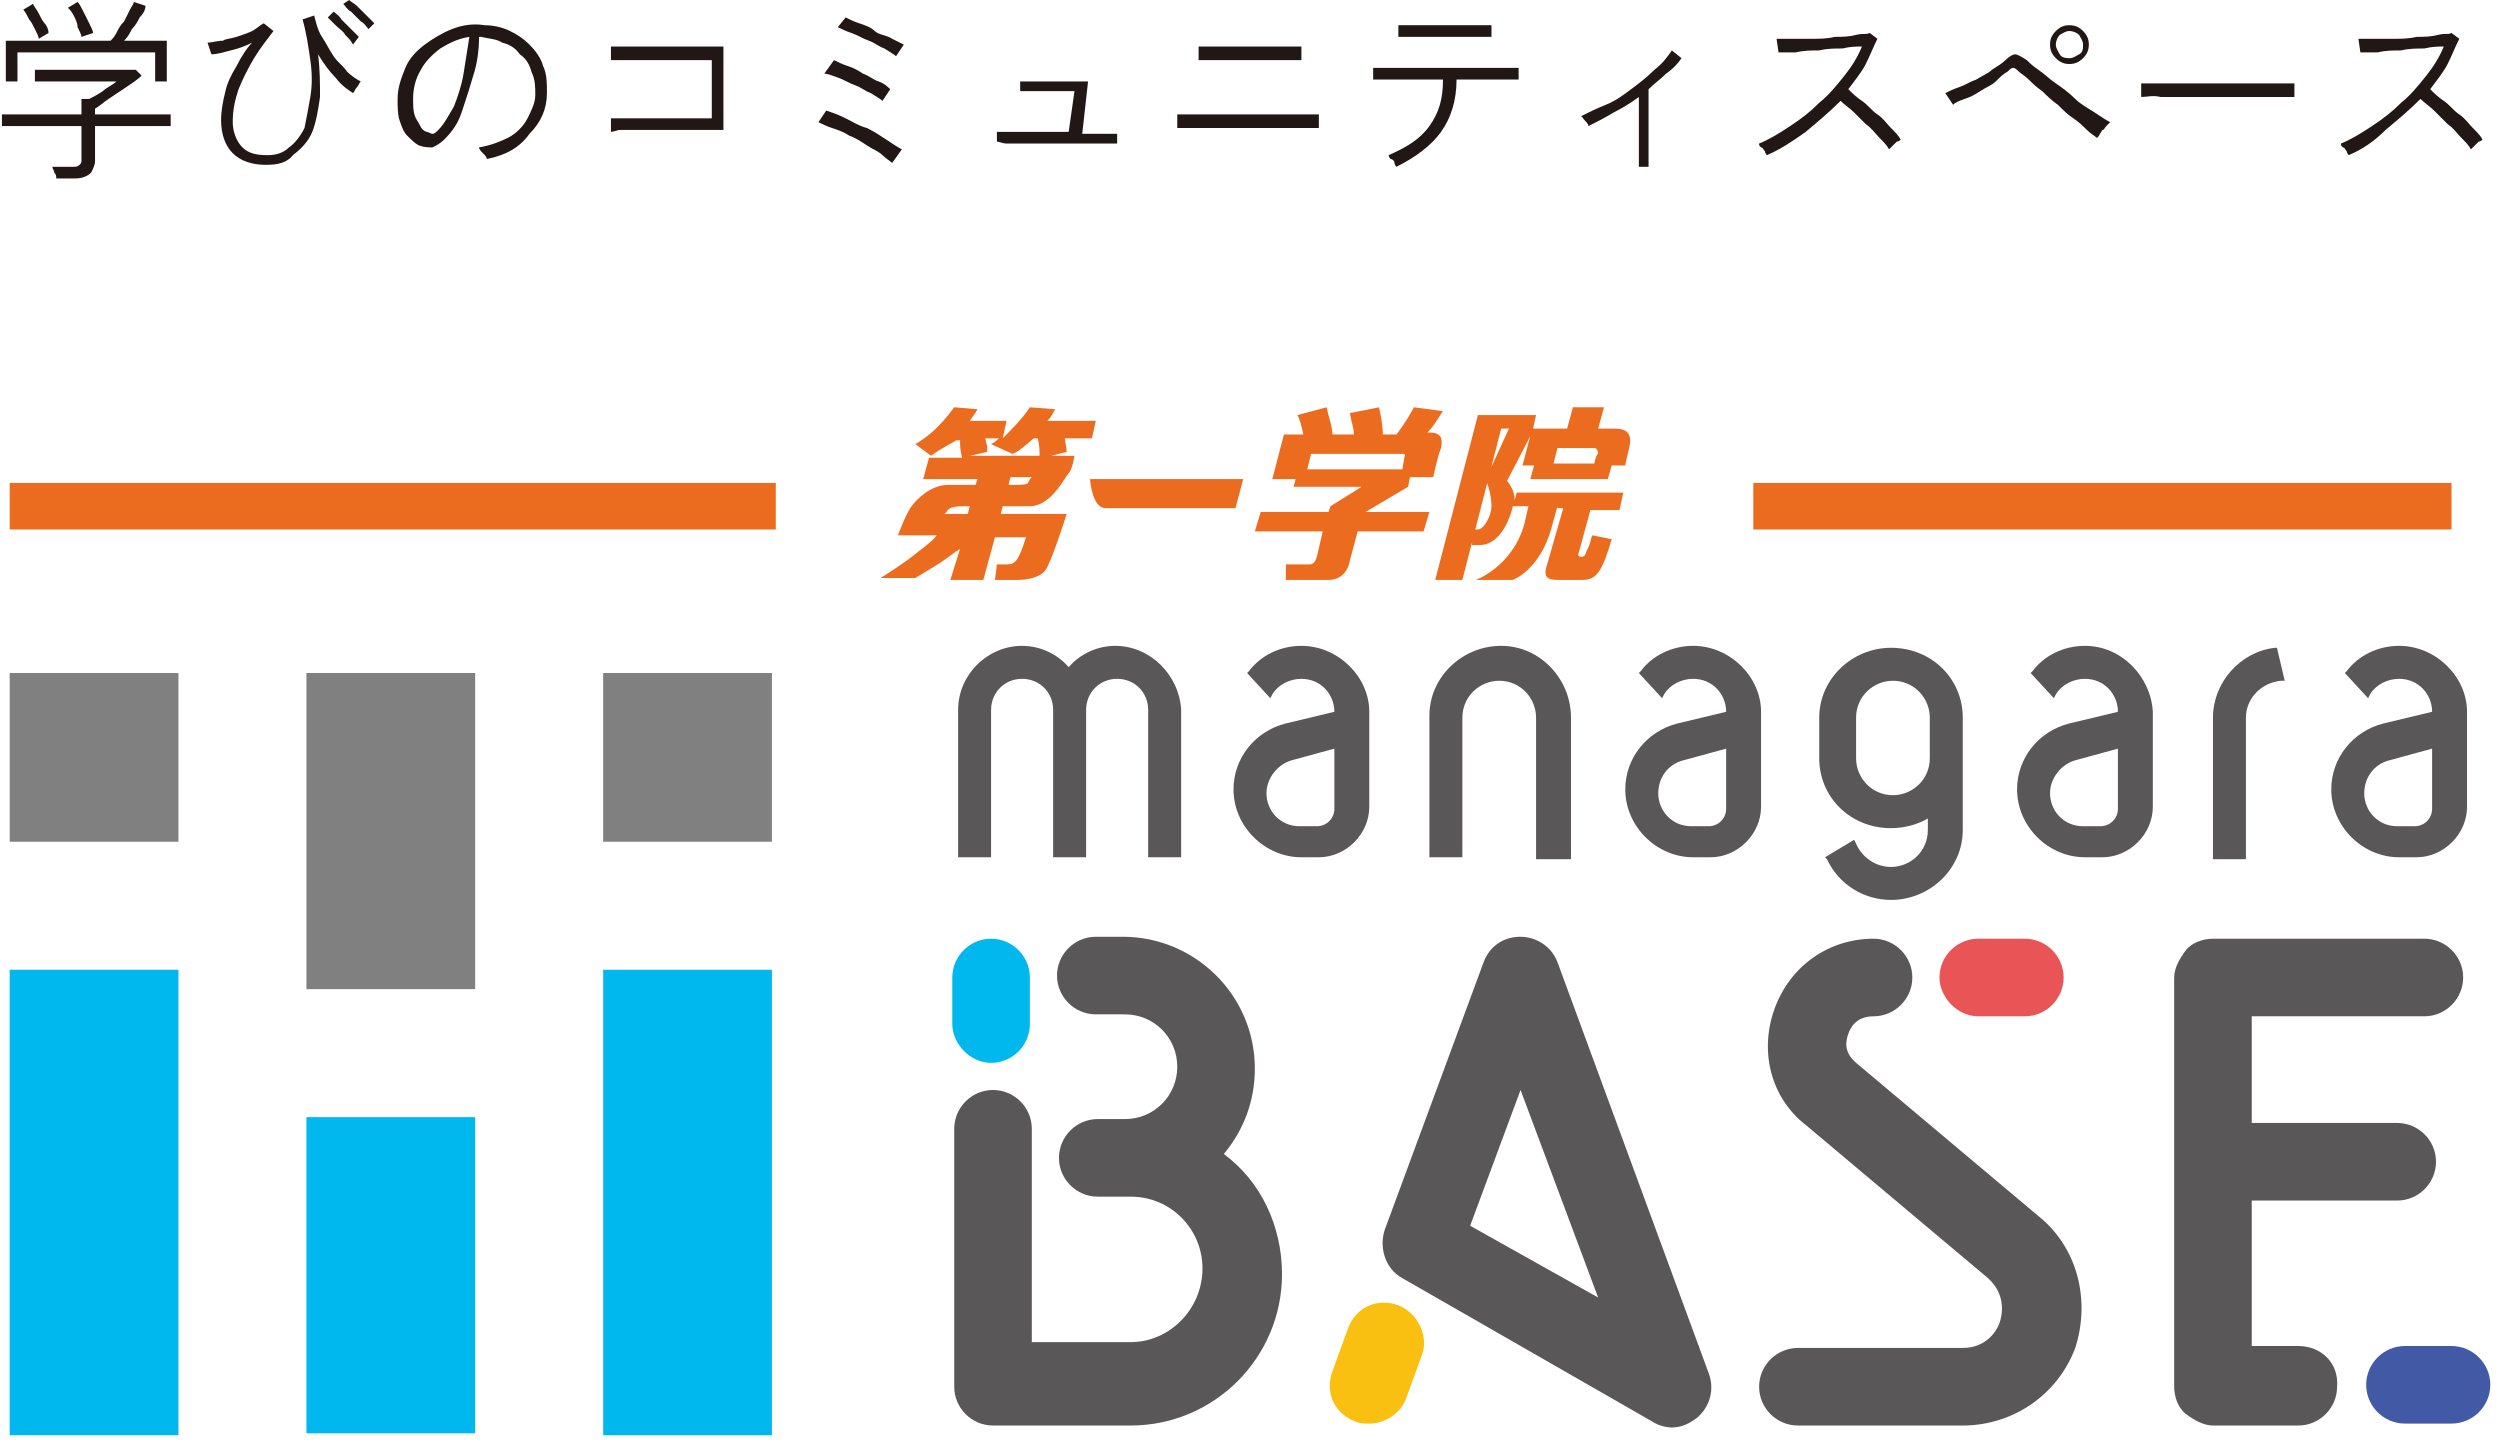 <?xml version="1.0" encoding="utf-8"?>
<!-- Generator: Adobe Illustrator 26.3.1, SVG Export Plug-In . SVG Version: 6.00 Build 0)  -->
<svg version="1.1" id="レイヤー_1" xmlns="http://www.w3.org/2000/svg" xmlns:xlink="http://www.w3.org/1999/xlink" x="0px"
	 y="0px" viewBox="0 0 128.9 74.9" style="enable-background:new 0 0 128.9 74.9;" xml:space="preserve">
<style type="text/css">
	.st0{fill:#211815;}
	.st1{fill:#808080;}
	.st2{fill:#00B8EE;}
	.st3{fill:#595757;}
	.st4{fill:#E95457;}
	.st5{fill:#425AA6;}
	.st6{fill:#F9BF11;}
	.st7{fill:#EC6C1F;}
</style>
<g>
	<g>
		<path class="st0" d="M2.9,9.2c0-0.1,0-0.2-0.1-0.3c0-0.1-0.1-0.2-0.1-0.3h1.1c0.1,0,0.2,0,0.3-0.1c0.1-0.1,0.1-0.1,0.1-0.3V6.5
			H0.1V5.9h4.1V5.1h0.4C4.8,5,5,4.9,5.3,4.7C5.5,4.5,5.8,4.4,6,4.2H1.8V3.6H7l0.3,0.3C7.1,4.1,6.8,4.3,6.5,4.5S5.9,4.9,5.6,5.1
			C5.3,5.3,5.1,5.5,4.9,5.6v0.3h3.9v0.6H4.9v1.8c0,0.2-0.1,0.4-0.2,0.6C4.5,9.1,4.2,9.2,3.9,9.2H2.9z M0.3,4.2V2.1h5.4
			C5.8,2,5.9,1.9,6,1.7s0.2-0.4,0.4-0.6c0.1-0.2,0.2-0.4,0.3-0.6c0.1-0.2,0.2-0.3,0.2-0.4l0.6,0.2c0,0.2-0.1,0.4-0.3,0.6
			C7.1,1.1,7,1.3,6.8,1.5C6.7,1.7,6.6,1.9,6.4,2.1h2.2v2.1H8V2.7H0.9v1.5H0.3z M2,2c0-0.1-0.1-0.3-0.2-0.5C1.7,1.3,1.6,1.1,1.5,1
			C1.4,0.8,1.3,0.6,1.2,0.5l0.5-0.3C1.8,0.4,1.9,0.5,2,0.7c0.1,0.2,0.2,0.4,0.3,0.5s0.2,0.3,0.2,0.5L2,2z M4.2,1.9
			c0-0.1-0.1-0.3-0.2-0.5C4,1.2,3.9,1,3.8,0.8C3.7,0.6,3.6,0.5,3.5,0.4L4,0.1c0.1,0.1,0.2,0.3,0.3,0.5C4.4,0.8,4.5,1,4.6,1.2
			s0.2,0.4,0.2,0.5L4.2,1.9z"/>
		<path class="st0" d="M13.7,8.5c-0.7,0-1.3-0.2-1.7-0.6s-0.6-1-0.6-1.7c0-0.5,0.1-1,0.2-1.4c0.1-0.5,0.3-0.9,0.6-1.4
			C12.4,3,12.7,2.5,13,2.2c-0.4,0.2-0.7,0.3-1.1,0.4s-0.7,0.2-1,0.2l-0.2-0.6c0.2,0,0.5-0.1,0.8-0.1C11.6,2,11.9,2,12.2,1.9
			c0.3-0.1,0.6-0.2,0.8-0.3s0.4-0.3,0.6-0.4l0.5,0.4c-0.3,0.4-0.7,0.9-1,1.4s-0.6,1.1-0.8,1.6C12.1,5.2,12,5.7,12,6.3
			c0,0.5,0.2,1,0.5,1.3S13.2,8,13.8,8c0.4,0,0.8-0.1,1.1-0.4c0.3-0.2,0.6-0.6,0.8-1c0.1-0.5,0.2-1,0.3-1.6s0.1-1.2,0-1.9
			S15.8,1.7,15.6,1l0.6-0.2c0.1,0.4,0.2,0.8,0.4,1.1s0.4,0.7,0.6,1s0.5,0.5,0.7,0.8c0.2,0.2,0.5,0.4,0.7,0.5
			c-0.1,0.1-0.1,0.2-0.2,0.3c-0.1,0.1-0.1,0.2-0.2,0.3c-0.3-0.2-0.6-0.4-0.9-0.8c-0.3-0.3-0.6-0.7-0.9-1.2c0.1,0.8,0.1,1.5,0.1,2.2
			c-0.1,0.7-0.2,1.3-0.4,1.8c-0.2,0.5-0.6,0.9-1,1.2C14.8,8.4,14.3,8.5,13.7,8.5z M18.2,2.3C18.1,2.1,18,2,17.8,1.8
			c-0.1-0.2-0.3-0.3-0.5-0.5S17,1,16.9,0.9l0.3-0.3c0.1,0.1,0.3,0.2,0.4,0.4c0.2,0.2,0.3,0.3,0.5,0.5s0.3,0.3,0.4,0.4L18.2,2.3z
			 M19,1.5c-0.1-0.1-0.2-0.3-0.4-0.4c-0.2-0.2-0.3-0.3-0.5-0.5c-0.2-0.1-0.3-0.3-0.4-0.4L18,0c0.1,0.1,0.3,0.2,0.4,0.3
			c0.2,0.2,0.3,0.3,0.5,0.5s0.3,0.3,0.4,0.4L19,1.5z"/>
		<path class="st0" d="M25.1,8.2c0-0.1-0.1-0.2-0.2-0.3s-0.2-0.2-0.2-0.3c0.6-0.1,1.1-0.3,1.5-0.5s0.8-0.6,1-1s0.4-0.8,0.4-1.2
			c0-0.4,0-0.8-0.2-1.2c-0.1-0.4-0.3-0.7-0.6-0.9c-0.2-0.3-0.5-0.5-0.9-0.6C25.6,2,25.2,2,24.8,1.9h-0.1c0,0.7-0.1,1.4-0.3,2
			c-0.2,0.7-0.4,1.3-0.6,1.9s-0.5,1-0.9,1.4c-0.2,0.2-0.4,0.3-0.6,0.4c-0.2,0-0.4,0-0.7-0.1C21.4,7.4,21.2,7.2,21,7
			s-0.3-0.5-0.4-0.8s-0.1-0.7-0.1-1.1c0-0.6,0.2-1.1,0.4-1.6c0.2-0.5,0.6-0.9,1-1.2s0.9-0.6,1.4-0.8s1.1-0.3,1.7-0.2
			c0.4,0,0.9,0.1,1.3,0.3c0.4,0.2,0.7,0.4,1,0.7S27.9,3,28,3.4c0.2,0.4,0.2,0.9,0.2,1.4c0,0.8-0.3,1.5-0.9,2.1
			C26.8,7.6,26.1,8,25.1,8.2z M22,6.8c0.1,0,0.2,0.1,0.3,0.1s0.2-0.1,0.3-0.2c0.3-0.3,0.5-0.7,0.8-1.2c0.2-0.5,0.4-1.1,0.5-1.7
			s0.2-1.3,0.3-1.9c-0.6,0.1-1,0.3-1.5,0.6c-0.4,0.3-0.8,0.7-1,1.1c-0.3,0.5-0.4,1-0.4,1.5c0,0.4,0,0.8,0.2,1.1S21.7,6.7,22,6.8z"/>
		<path class="st0" d="M31.5,6.8V6.1c0,0,0.2,0,0.4,0s0.5,0,0.9,0c0.4,0,0.8,0,1.2,0s0.8,0,1.2,0s0.7,0,1,0s0.4,0,0.5,0v-3
			c0,0-0.2,0-0.4,0s-0.5,0-0.8,0s-0.6,0-1,0c-0.3,0-0.7,0-1,0s-0.7,0-1,0s-0.5,0-0.7,0s-0.3,0-0.3,0V2.4c0,0,0.2,0,0.4,0
			s0.5,0,0.8,0s0.7,0,1.1,0c0.4,0,0.8,0,1.2,0s0.8,0,1.1,0s0.6,0,0.8,0s0.4,0,0.4,0v4.3c-0.1,0-0.3,0-0.5,0s-0.5,0-0.9,0
			s-0.7,0-1.1,0s-0.8,0-1.1,0c-0.4,0-0.7,0-1,0s-0.6,0-0.8,0C31.6,6.8,31.5,6.8,31.5,6.8z"/>
		<path class="st0" d="M46,8.4c-0.1-0.1-0.3-0.2-0.5-0.4c-0.2-0.2-0.5-0.3-0.8-0.5S44.1,7.1,43.8,7c-0.3-0.2-0.6-0.3-0.9-0.4
			s-0.5-0.2-0.7-0.3l0.4-0.6c0.3,0.1,0.6,0.2,1,0.4c0.4,0.2,0.7,0.4,1.1,0.5c0.4,0.2,0.7,0.4,1,0.6s0.6,0.4,0.8,0.5L46,8.4z
			 M45.5,5.2c-0.1-0.1-0.3-0.2-0.6-0.4c-0.3-0.1-0.5-0.3-0.8-0.4S43.5,4.1,43.2,4c-0.3-0.1-0.5-0.2-0.7-0.2L43,3.1
			c0.2,0.1,0.4,0.2,0.7,0.3s0.5,0.2,0.8,0.4c0.3,0.1,0.5,0.3,0.8,0.4s0.5,0.3,0.6,0.4L45.5,5.2z M46.2,2.9c-0.1-0.1-0.3-0.2-0.6-0.4
			c-0.3-0.1-0.5-0.3-0.8-0.4s-0.6-0.3-0.9-0.4c-0.3-0.1-0.5-0.2-0.7-0.3l0.4-0.5C43.8,1,44,1.1,44.3,1.2c0.3,0.1,0.6,0.2,0.8,0.4
			S45.7,1.8,46,2c0.2,0.1,0.4,0.2,0.6,0.3L46.2,2.9z"/>
		<path class="st0" d="M51.4,7.3V6.8c0,0,0.1,0,0.3,0s0.4,0,0.7,0s0.5,0,0.8,0s0.5,0,0.8,0s0.4,0,0.5,0h0.6l0.3-2.1
			c-0.2,0-0.4,0-0.7,0s-0.5,0-0.8,0s-0.5,0-0.8,0s-0.4,0-0.5,0V4.2c0.1,0,0.3,0,0.5,0s0.5,0,0.8,0s0.6,0,0.9,0c0.3,0,0.6,0,0.8,0
			s0.4,0,0.5,0l-0.3,2.7c0.3,0,0.5,0,0.8,0s0.5,0,0.7,0s0.3,0,0.3,0v0.5c0,0-0.1,0-0.3,0s-0.4,0-0.6,0c-0.3,0-0.5,0-0.8,0
			s-0.5,0-0.7,0s-0.4,0-0.5,0s-0.2,0-0.5,0c-0.2,0-0.5,0-0.8,0s-0.6,0-0.8,0s-0.5,0-0.7,0S51.5,7.3,51.4,7.3z"/>
		<path class="st0" d="M60.7,6.6V5.9c0,0,0.1,0,0.3,0s0.4,0,0.6,0c0.3,0,0.5,0,0.8,0s0.6,0,0.8,0s0.5,0,0.7,0s0.4,0,0.5,0
			s0.2,0,0.4,0c0.2,0,0.4,0,0.7,0c0.3,0,0.5,0,0.8,0s0.5,0,0.8,0s0.4,0,0.6,0s0.2,0,0.3,0v0.7c0,0-0.1,0-0.4,0s-0.5,0-0.8,0
			s-0.6,0-1,0c-0.3,0-0.6,0-0.9,0s-0.5,0-0.6,0s-0.2,0-0.4,0c-0.2,0-0.4,0-0.7,0s-0.6,0-0.9,0c-0.3,0-0.6,0-0.8,0
			c-0.3,0-0.5,0-0.6,0S60.8,6.6,60.7,6.6z M61.8,3.1V2.4c0,0,0.1,0,0.3,0s0.4,0,0.6,0c0.2,0,0.5,0,0.8,0s0.5,0,0.7,0
			c0.2,0,0.4,0,0.4,0c0.1,0,0.2,0,0.4,0c0.2,0,0.4,0,0.6,0s0.5,0,0.7,0s0.4,0,0.5,0s0.2,0,0.3,0v0.7c0,0-0.1,0-0.3,0
			c-0.1,0-0.3,0-0.5,0s-0.4,0-0.7,0c-0.2,0-0.4,0-0.6,0s-0.3,0-0.4,0s-0.2,0-0.4,0c-0.2,0-0.4,0-0.7,0s-0.5,0-0.8,0s-0.5,0-0.6,0
			C61.9,3.1,61.8,3.1,61.8,3.1z"/>
		<path class="st0" d="M72,8.6c0,0-0.1-0.1-0.1-0.2s-0.1-0.2-0.2-0.2C71.6,8.1,71.6,8,71.6,8c0.9-0.4,1.6-0.8,2.1-1.5
			s0.7-1.4,0.7-2.4c-0.4,0-0.9,0-1.3,0s-0.8,0-1.1,0c-0.3,0-0.6,0-0.8,0c-0.2,0-0.3,0-0.4,0V3.5c0,0,0.1,0,0.4,0s0.5,0,0.8,0
			c0.4,0,0.7,0,1.2,0c0.4,0,0.9,0,1.3,0c0.5,0,0.9,0,1.3,0s0.8,0,1.2,0c0.4,0,0.6,0,0.9,0s0.3,0,0.4,0v0.6c0,0-0.2,0-0.5,0
			s-0.7,0-1.2,0s-1,0-1.5,0c0,1.1-0.3,2-0.8,2.7S73,8.1,72,8.6z M72.1,1.9V1.3c0,0,0.2,0,0.4,0c0.2,0,0.5,0,0.9,0s0.7,0,1.1,0
			s0.7,0,1.1,0c0.3,0,0.6,0,0.9,0c0.2,0,0.4,0,0.4,0v0.6c0,0-0.2,0-0.4,0c-0.2,0-0.5,0-0.9,0c-0.3,0-0.7,0-1.1,0s-0.7,0-1.1,0
			c-0.3,0-0.6,0-0.9,0S72.1,1.9,72.1,1.9z"/>
		<path class="st0" d="M84.5,8.6V5c-0.4,0.3-0.9,0.6-1.3,0.8c-0.5,0.3-0.9,0.5-1.3,0.7c0-0.1-0.1-0.2-0.2-0.3
			C81.6,6.1,81.6,6,81.5,6c0.4-0.2,0.8-0.4,1.3-0.6s0.9-0.5,1.3-0.8s0.8-0.6,1.2-1c0.4-0.3,0.7-0.7,0.9-1L86.7,3
			c-0.2,0.3-0.5,0.6-0.8,0.8c-0.3,0.3-0.6,0.5-0.9,0.8v4H84.5z"/>
		<path class="st0" d="M91.1,8c0,0-0.1-0.1-0.1-0.2c-0.1-0.1-0.1-0.2-0.2-0.2c-0.1-0.1-0.1-0.1-0.1-0.2c0.5-0.2,1-0.5,1.6-0.9
			s1-0.7,1.5-1.2c0.5-0.4,0.9-0.9,1.3-1.4s0.7-1,0.9-1.5c-0.3,0-0.6,0-1,0.1c-0.4,0-0.8,0-1.2,0.1c-0.4,0-0.8,0-1.2,0.1
			c-0.4,0-0.6,0-0.9,0L91.6,2c0.2,0,0.4,0,0.7,0s0.7,0,1.1,0s0.8,0,1.2-0.1c0.4,0,0.7,0,1.1-0.1s0.5,0,0.7-0.1L96.8,2
			c-0.2,0.4-0.4,0.9-0.6,1.3s-0.6,0.9-0.9,1.3C95.5,4.8,95.7,5,96,5.2s0.5,0.5,0.8,0.7s0.5,0.5,0.7,0.7S97.9,7,98,7.2
			c0,0-0.1,0.1-0.2,0.1c-0.1,0.1-0.1,0.1-0.2,0.2s-0.1,0.1-0.2,0.2c-0.1-0.2-0.3-0.4-0.5-0.6s-0.4-0.5-0.7-0.7
			C96,6.2,95.8,6,95.6,5.8c-0.2-0.2-0.5-0.4-0.7-0.6c-0.6,0.6-1.2,1.1-1.8,1.6C92.4,7.3,91.8,7.7,91.1,8z"/>
		<path class="st0" d="M108.1,7.1c-0.1-0.1-0.3-0.2-0.5-0.4c-0.2-0.2-0.4-0.4-0.7-0.6c-0.3-0.2-0.5-0.4-0.8-0.7
			c-0.3-0.2-0.6-0.5-0.8-0.7c-0.3-0.2-0.5-0.4-0.7-0.6c-0.2-0.2-0.4-0.3-0.5-0.4c-0.1-0.1-0.2-0.2-0.3-0.2s-0.2,0.1-0.3,0.2
			c-0.2,0.1-0.4,0.3-0.6,0.5s-0.5,0.3-0.8,0.5s-0.5,0.3-0.8,0.4s-0.5,0.2-0.6,0.3l-0.4-0.6c0.2-0.1,0.4-0.2,0.7-0.3
			c0.3-0.1,0.6-0.3,0.9-0.4c0.3-0.2,0.6-0.3,0.8-0.5c0.3-0.2,0.5-0.3,0.7-0.5s0.4-0.3,0.5-0.3s0.3,0.1,0.6,0.3
			c0.1,0.1,0.3,0.3,0.6,0.5c0.3,0.2,0.6,0.5,0.9,0.7s0.7,0.5,1,0.8s0.7,0.5,1,0.7s0.6,0.4,0.8,0.5c0,0-0.1,0.1-0.2,0.2
			s-0.1,0.2-0.2,0.2C108.2,7,108.2,7.1,108.1,7.1z M106.7,3.3c-0.3,0-0.5-0.1-0.7-0.3s-0.3-0.4-0.3-0.7s0.1-0.5,0.3-0.7
			c0.2-0.2,0.4-0.3,0.7-0.3s0.5,0.1,0.7,0.3s0.3,0.4,0.3,0.7s-0.1,0.5-0.3,0.7C107.2,3.2,107,3.3,106.7,3.3z M106.7,3
			c0.2,0,0.3-0.1,0.5-0.2s0.2-0.3,0.2-0.5s-0.1-0.3-0.2-0.5c-0.1-0.1-0.3-0.2-0.5-0.2s-0.3,0.1-0.5,0.2c-0.1,0.1-0.2,0.3-0.2,0.5
			s0.1,0.3,0.2,0.5S106.6,3,106.7,3z"/>
		<path class="st0" d="M110.4,5V4.3c0.2,0,0.6,0,1,0s0.9,0,1.4,0s1.1,0,1.6,0s1.1,0,1.6,0s1,0,1.4,0s0.7,0,0.9,0V5
			c-0.2,0-0.5,0-0.9,0s-0.9,0-1.4,0s-1.1,0-1.6,0s-1.1,0-1.6,0s-1,0-1.4,0C111,4.9,110.7,5,110.4,5z"/>
		<path class="st0" d="M121.1,8c0,0-0.1-0.1-0.1-0.2c-0.1-0.1-0.1-0.2-0.2-0.2c-0.1-0.1-0.1-0.1-0.1-0.2c0.5-0.2,1-0.5,1.6-0.9
			s1-0.7,1.5-1.2c0.5-0.4,0.9-0.9,1.3-1.4s0.7-1,0.9-1.5c-0.3,0-0.6,0-1,0.1c-0.4,0-0.8,0-1.2,0.1c-0.4,0-0.8,0-1.2,0.1
			c-0.4,0-0.6,0-0.9,0L121.6,2c0.2,0,0.4,0,0.7,0s0.7,0,1.1,0s0.8,0,1.2-0.1c0.4,0,0.7,0,1.1-0.1s0.5,0,0.7-0.1l0.4,0.3
			c-0.2,0.4-0.4,0.9-0.6,1.3s-0.6,0.9-0.9,1.3c0.2,0.2,0.4,0.4,0.7,0.6s0.5,0.5,0.8,0.7s0.5,0.5,0.7,0.7s0.4,0.4,0.5,0.6
			c0,0-0.1,0.1-0.2,0.1c-0.1,0.1-0.1,0.1-0.2,0.2s-0.1,0.1-0.2,0.2c-0.1-0.2-0.3-0.4-0.5-0.6s-0.4-0.5-0.7-0.7
			c-0.2-0.2-0.5-0.5-0.7-0.7s-0.5-0.4-0.7-0.6c-0.6,0.6-1.2,1.1-1.8,1.6C122.4,7.3,121.8,7.7,121.1,8z"/>
	</g>
	<g id="surface1">
		<path class="st1" d="M0.5,34.7h8.7v8.7H0.5V34.7z"/>
		<path class="st1" d="M15.8,34.7h8.7v16.3h-8.7V34.7z"/>
		<path class="st1" d="M31.1,34.7h8.7v8.7h-8.7V34.7z"/>
		<path class="st2" d="M0.5,50h8.7v24H0.5V50z"/>
		<path class="st2" d="M15.8,57.6h8.7v16.3h-8.7V57.6z"/>
		<path class="st2" d="M31.1,50h8.7v24h-8.7V50z"/>
		<path class="st3" d="M67.1,33.3c-1.1,0-2.1,0.5-2.7,1.3l-0.1,0.1l1.2,1.3l0.1-0.2c0.3-0.5,0.9-0.8,1.5-0.8c1,0,1.7,0.8,1.7,1.7v0
			l-2.5,0.6c-1.6,0.4-2.7,1.8-2.7,3.4c0,1.9,1.6,3.5,3.5,3.5H68c1.4,0,2.6-1.2,2.6-2.6v-4.9C70.6,34.9,69,33.3,67.1,33.3 M68.8,38.6
			v3.1c0,0.5-0.4,0.9-0.9,0.9h-0.9c-1,0-1.7-0.8-1.7-1.7c0-0.8,0.6-1.5,1.3-1.7L68.8,38.6z"/>
		<path class="st3" d="M87.3,33.3c-1.1,0-2.1,0.5-2.7,1.3l-0.1,0.1l1.2,1.3l0.1-0.2c0.3-0.5,0.9-0.8,1.5-0.8c1,0,1.7,0.8,1.7,1.7v0
			l-2.5,0.6c-1.6,0.4-2.7,1.8-2.7,3.4c0,1.9,1.6,3.5,3.5,3.5h0.9c1.4,0,2.6-1.2,2.6-2.6v-4.9C90.8,34.9,89.2,33.3,87.3,33.3
			 M89,38.6v3.1c0,0.5-0.4,0.9-0.9,0.9h-0.9c-1,0-1.7-0.8-1.7-1.7c0-0.8,0.5-1.5,1.3-1.7L89,38.6z"/>
		<path class="st3" d="M123.7,33.3c-1.1,0-2.1,0.5-2.7,1.3l-0.1,0.1l1.2,1.3l0.1-0.2c0.3-0.5,0.9-0.8,1.5-0.8c1,0,1.7,0.8,1.7,1.7v0
			l-2.5,0.6c-1.6,0.4-2.7,1.8-2.7,3.4c0,1.9,1.6,3.5,3.5,3.5h0.9c1.4,0,2.6-1.2,2.6-2.6v-4.9C127.2,34.9,125.6,33.3,123.7,33.3
			 M125.4,38.6v3.1c0,0.5-0.4,0.9-0.9,0.9h-0.9c-1,0-1.7-0.8-1.7-1.7c0-0.8,0.5-1.5,1.3-1.7L125.4,38.6z"/>
		<path class="st3" d="M107.5,33.3c-1.1,0-2.1,0.5-2.7,1.3l-0.1,0.1l1.2,1.3l0.1-0.2c0.3-0.5,0.9-0.8,1.5-0.8c1,0,1.7,0.8,1.7,1.7v0
			l-2.5,0.6c-1.6,0.4-2.7,1.8-2.7,3.4c0,1.9,1.6,3.5,3.5,3.5h0.9c1.4,0,2.6-1.2,2.6-2.6v-4.9C110.9,34.9,109.4,33.3,107.5,33.3
			 M109.2,38.6v3.1c0,0.5-0.4,0.9-0.9,0.9h-0.9c-1,0-1.7-0.8-1.7-1.7c0-0.8,0.6-1.5,1.3-1.7L109.2,38.6z"/>
		<path class="st3" d="M57.5,33.3c-0.9,0-1.8,0.4-2.4,1.1c-0.6-0.7-1.5-1.1-2.4-1.1c-1.8,0-3.3,1.5-3.3,3.3v7.6h1.7v-7.6
			c0-0.9,0.7-1.6,1.6-1.6c0.9,0,1.6,0.7,1.6,1.6v7.6h1.7v-7.6c0-0.9,0.7-1.6,1.6-1.6c0.9,0,1.6,0.7,1.6,1.6v7.6h1.7v-7.6
			C60.8,34.8,59.3,33.3,57.5,33.3"/>
		<path class="st3" d="M117.3,33.4c-1.8,0.2-3.2,1.8-3.2,3.6v7.3h1.7V37c0-1,0.8-1.8,1.8-1.9l0.2,0l-0.4-1.7L117.3,33.4L117.3,33.4z
			"/>
		<path class="st3" d="M77.4,33.3c-2,0-3.7,1.6-3.7,3.6v7.3h1.7V37c0-1.1,0.9-1.9,1.9-1.9c1.1,0,1.9,0.9,1.9,1.9v7.3H81V37
			C81,35,79.4,33.3,77.4,33.3"/>
		<path class="st3" d="M101.2,37c0-2-1.6-3.6-3.7-3.6c-2,0-3.7,1.6-3.7,3.6v2.1c0,2,1.6,3.6,3.7,3.6c0.7,0,1.4-0.2,1.9-0.5v0.6
			c0,1.1-0.9,1.9-1.9,1.9c-0.8,0-1.5-0.5-1.8-1.2l-0.1-0.2l-1.5,0.9l0.1,0.1c0.6,1.3,1.9,2.1,3.3,2.1c2,0,3.7-1.6,3.7-3.6V37z
			 M99.5,38v1.1c0,1.1-0.9,1.9-1.9,1.9c-1.1,0-1.9-0.9-1.9-1.9V37c0-1.1,0.9-1.9,1.9-1.9c1.1,0,1.9,0.9,1.9,1.9V38z"/>
		<path class="st3" d="M80.3,49.6c-0.3-0.8-1.1-1.3-1.9-1.3c-0.9,0-1.6,0.5-1.9,1.3l-5.1,13.8c-0.3,0.9,0,2,0.9,2.5l12.9,7.4
			c0.3,0.2,0.7,0.3,1,0.3c0.5,0,0.9-0.2,1.3-0.5c0.7-0.6,0.9-1.5,0.6-2.3L80.3,49.6z M75.8,63.2l2.6-7l4,10.7L75.8,63.2L75.8,63.2z"
			/>
		<path class="st3" d="M63.1,59.5c1-1.2,1.6-2.7,1.6-4.4c0-3.8-3.1-6.8-6.8-6.8h-1.4c-1.1,0-2,0.9-2,2c0,1.1,0.9,2,2,2H58
			c1.5,0,2.7,1.2,2.7,2.7c0,1.5-1.2,2.7-2.7,2.7h-1.4c-1.1,0-2,0.9-2,2c0,1.1,0.9,2,2,2h1.7c2.1,0,3.7,1.7,3.7,3.7
			c0,2.1-1.7,3.8-3.7,3.8h-5.1V58.2c0-1.1-0.9-2-2-2c-1.1,0-2,0.9-2,2v13.3c0,1.1,0.9,2,2,2h7.1c4.3,0,7.8-3.5,7.8-7.8
			C66.1,63.2,65,60.9,63.1,59.5"/>
		<path class="st2" d="M51.1,54.8c1.1,0,2-0.9,2-2v-2.4c0-1.1-0.9-2-2-2c-1.1,0-2,0.9-2,2v2.4C49.1,53.8,50,54.8,51.1,54.8"/>
		<path class="st3" d="M105.1,62.7l-9.4-7.9c-0.7-0.6-0.5-1.2-0.4-1.5c0.1-0.3,0.4-0.9,1.3-0.9c1.1,0,2-0.9,2-2c0-1.1-0.9-2-2-2
			c-2.3,0-4.3,1.4-5.1,3.6c-0.8,2.2-0.2,4.6,1.6,6l9.4,7.9c1,0.9,0.7,2,0.6,2.3c-0.1,0.3-0.6,1.3-1.9,1.3h-8.5c-1.1,0-2,0.9-2,2
			c0,1.1,0.9,2,2,2h8.5c2.6,0,4.9-1.6,5.8-4C107.8,67,107.1,64.3,105.1,62.7"/>
		<path class="st4" d="M102,52.4h2.4c1.1,0,2-0.9,2-2c0-1.1-0.9-2-2-2H102c-1.1,0-2,0.9-2,2C100,51.4,100.9,52.4,102,52.4"/>
		<path class="st3" d="M118.5,69.4h-2.4v-7.5h7.5c1.1,0,2-0.9,2-2c0-1.1-0.9-2-2-2h-7.5v-5.5h8.9c1.1,0,2-0.9,2-2c0-1.1-0.9-2-2-2
			h-10.9c-0.5,0-1.1,0.2-1.4,0.6s-0.6,0.9-0.6,1.4v21.1c0,0.5,0.2,1.1,0.6,1.4s0.9,0.6,1.4,0.6h4.4c1.1,0,2-0.9,2-2
			C120.6,70.3,119.7,69.4,118.5,69.4"/>
		<path class="st5" d="M126.4,69.4H124c-1.1,0-2,0.9-2,2c0,1.1,0.9,2,2,2h2.4c1.1,0,2-0.9,2-2C128.4,70.3,127.5,69.4,126.4,69.4"/>
		<path class="st6" d="M72.1,67.3c-1.1-0.4-2.2,0.1-2.6,1.2l-0.8,2.2c-0.4,1.1,0.1,2.2,1.2,2.6c0.2,0.1,0.5,0.1,0.7,0.1
			c0.8,0,1.6-0.5,1.9-1.3l0.8-2.2C73.7,68.9,73.1,67.7,72.1,67.3"/>
		<path class="st7" d="M0.5,24.9H40v2.4H0.5V24.9z"/>
		<path class="st7" d="M90.4,24.9h36v2.4h-36V24.9z"/>
		<path class="st7" d="M72.4,23.6c0,0.1-0.1,0.6-0.1,0.6h-4.9l0.2-0.8h4.7C72.4,23.4,72.5,23.4,72.4,23.6 M66.2,22.4l-0.6,2.3h1.2
			l-0.1,0.4h3.5l-1.6,1l-0.1,0.3h-3.5l-0.3,1h3.5l-0.3,1.3c-0.1,0.3-0.2,0.4-0.4,0.4h-1.2l0,0.8h2.2c0.6,0,1-0.4,1.1-1l0.4-1.5h3.4
			l0.3-1h-3.3l2.2-1.3l0.1-0.5h1.2c0,0,0.2-1,0.4-1.5c0.1-0.5,0-0.8-0.6-0.8h-0.1c0.4-0.4,0.7-1,0.8-1.1L72.9,21
			c-0.1,0.2-0.5,0.9-0.9,1.4h-0.7c0-0.4-0.1-1-0.2-1.4l-1.5,0.3c0.1,0.6,0.2,0.7,0.2,1.1h-1.1c0-0.4-0.2-0.9-0.3-1.4l-1.5,0.4
			c0.1,0.2,0.2,0.5,0.3,1H66.2z"/>
		<path class="st7" d="M82.2,23.9h-2.1l0.2-0.8h1.9c0.1,0,0.2,0.1,0.2,0.3C82.3,23.4,82.2,23.9,82.2,23.9 M78.8,26.1
			c0,0,0.1-0.4-0.2,0.9c-0.6,2.2-2.5,2.9-2.5,2.9H78c0,0,1.4-0.5,2-2.7c0.4-1.5,0.3-1,0.3-1h0.3L79.8,29c-0.2,0.6-0.2,0.9,0.5,0.9
			h1.3c0.7,0,1-0.4,1.5-2.1l-1-0.2c-0.1,0.2-0.1,0.5-0.3,0.8c0,0.1-0.1,0.3-0.2,0.3h-0.1c-0.2,0-0.1-0.2-0.1-0.2l0.6-2.2h1.5
			l0.2-0.9h-5.5l-0.1,0.4c0-0.6-0.4-1-0.4-1l1.3-2.5l0.2-0.9h-3L74,29.9h1.4l2-7.8h0.4c0,0-1,2.2-1.2,2.6c0.2,0.5,0.3,1,0.3,1.4
			c0,0.5-0.4,1.2-0.7,1.2h-0.3l0,0.8h0.4c1.1,0,1.6-1.5,1.7-2H78.8z M83.8,24c0,0,0-0.1,0.2-0.9c0.2-0.8-0.2-1-0.7-1h-0.9l0.3-1.1
			h-1.6l-0.3,1.1H79L78.5,24h0.6l-0.2,0.7h4l0.2-0.7H83.8L83.8,24z"/>
		<path class="st7" d="M64.1,24.7l-0.4,1.5H57c-0.7,0-0.8-1.5-0.8-1.5H64.1z"/>
		<path class="st7" d="M56.5,21.7H54c0.2-0.2,0.3-0.4,0.4-0.6L53.1,21c-0.4,0.6-0.9,1.1-1.4,1.6l0.2-0.9H50c0.2-0.3,0.3-0.4,0.4-0.6
			L49.2,21c-0.8,1.1-1.5,1.6-2,1.9l0.8,0.6c0.7-0.5,1.2-0.7,1.3-0.8h0.2c0,0.2,0,0.5,0.1,0.9h-1.7l-0.3,1.1h2.8L50.3,25h-1.4
			c-0.9,0-1.6,0.7-1.9,1.1c-0.3,0.4-0.7,1.5-0.7,1.5h2c0,0-0.1,0.2-0.9,0.8c-0.7,0.6-2,1.4-2,1.4h1.8c1.3-0.8,1.2-0.7,2-1.3
			c0.1-0.1,0.2-0.1,0.3-0.2L49,29.9h0.5h1.2l0.6-2.2h1.6c-0.4,1.3-0.6,1.4-1,1.4h-0.5l-0.1,0.8h1.2c0.4,0,1.1-0.1,1.4-0.5
			c0.3-0.4,1-2.6,1.1-2.9h-3.4l0.1-0.4h1.4c1.1,0,1.8-1.5,2-1.7s0.3-0.9,0.3-0.9h-1.2l0.8-0.2c0-0.2-0.1-0.6-0.1-0.7h1.4L56.5,21.7
			L56.5,21.7z M48.7,26.5c0,0,0,0,0.1-0.1c0.1-0.2,0.3-0.3,0.9-0.3H50l-0.1,0.4H48.7z M53,24.9C52.9,25,52.7,25,52.2,25H52l0.1-0.4
			h1.1C53.1,24.7,53.1,24.7,53,24.9 M50,23.5l0.9-0.2c0-0.3,0-0.3-0.1-0.7h0.7c-0.1,0.1-0.2,0.2-0.4,0.3l1.1,0.5
			c0.3-0.1,0.5-0.3,1.1-0.8h0.2c0.1,0.3,0.1,0.7,0.1,0.9H50z"/>
	</g>
</g>
</svg>
